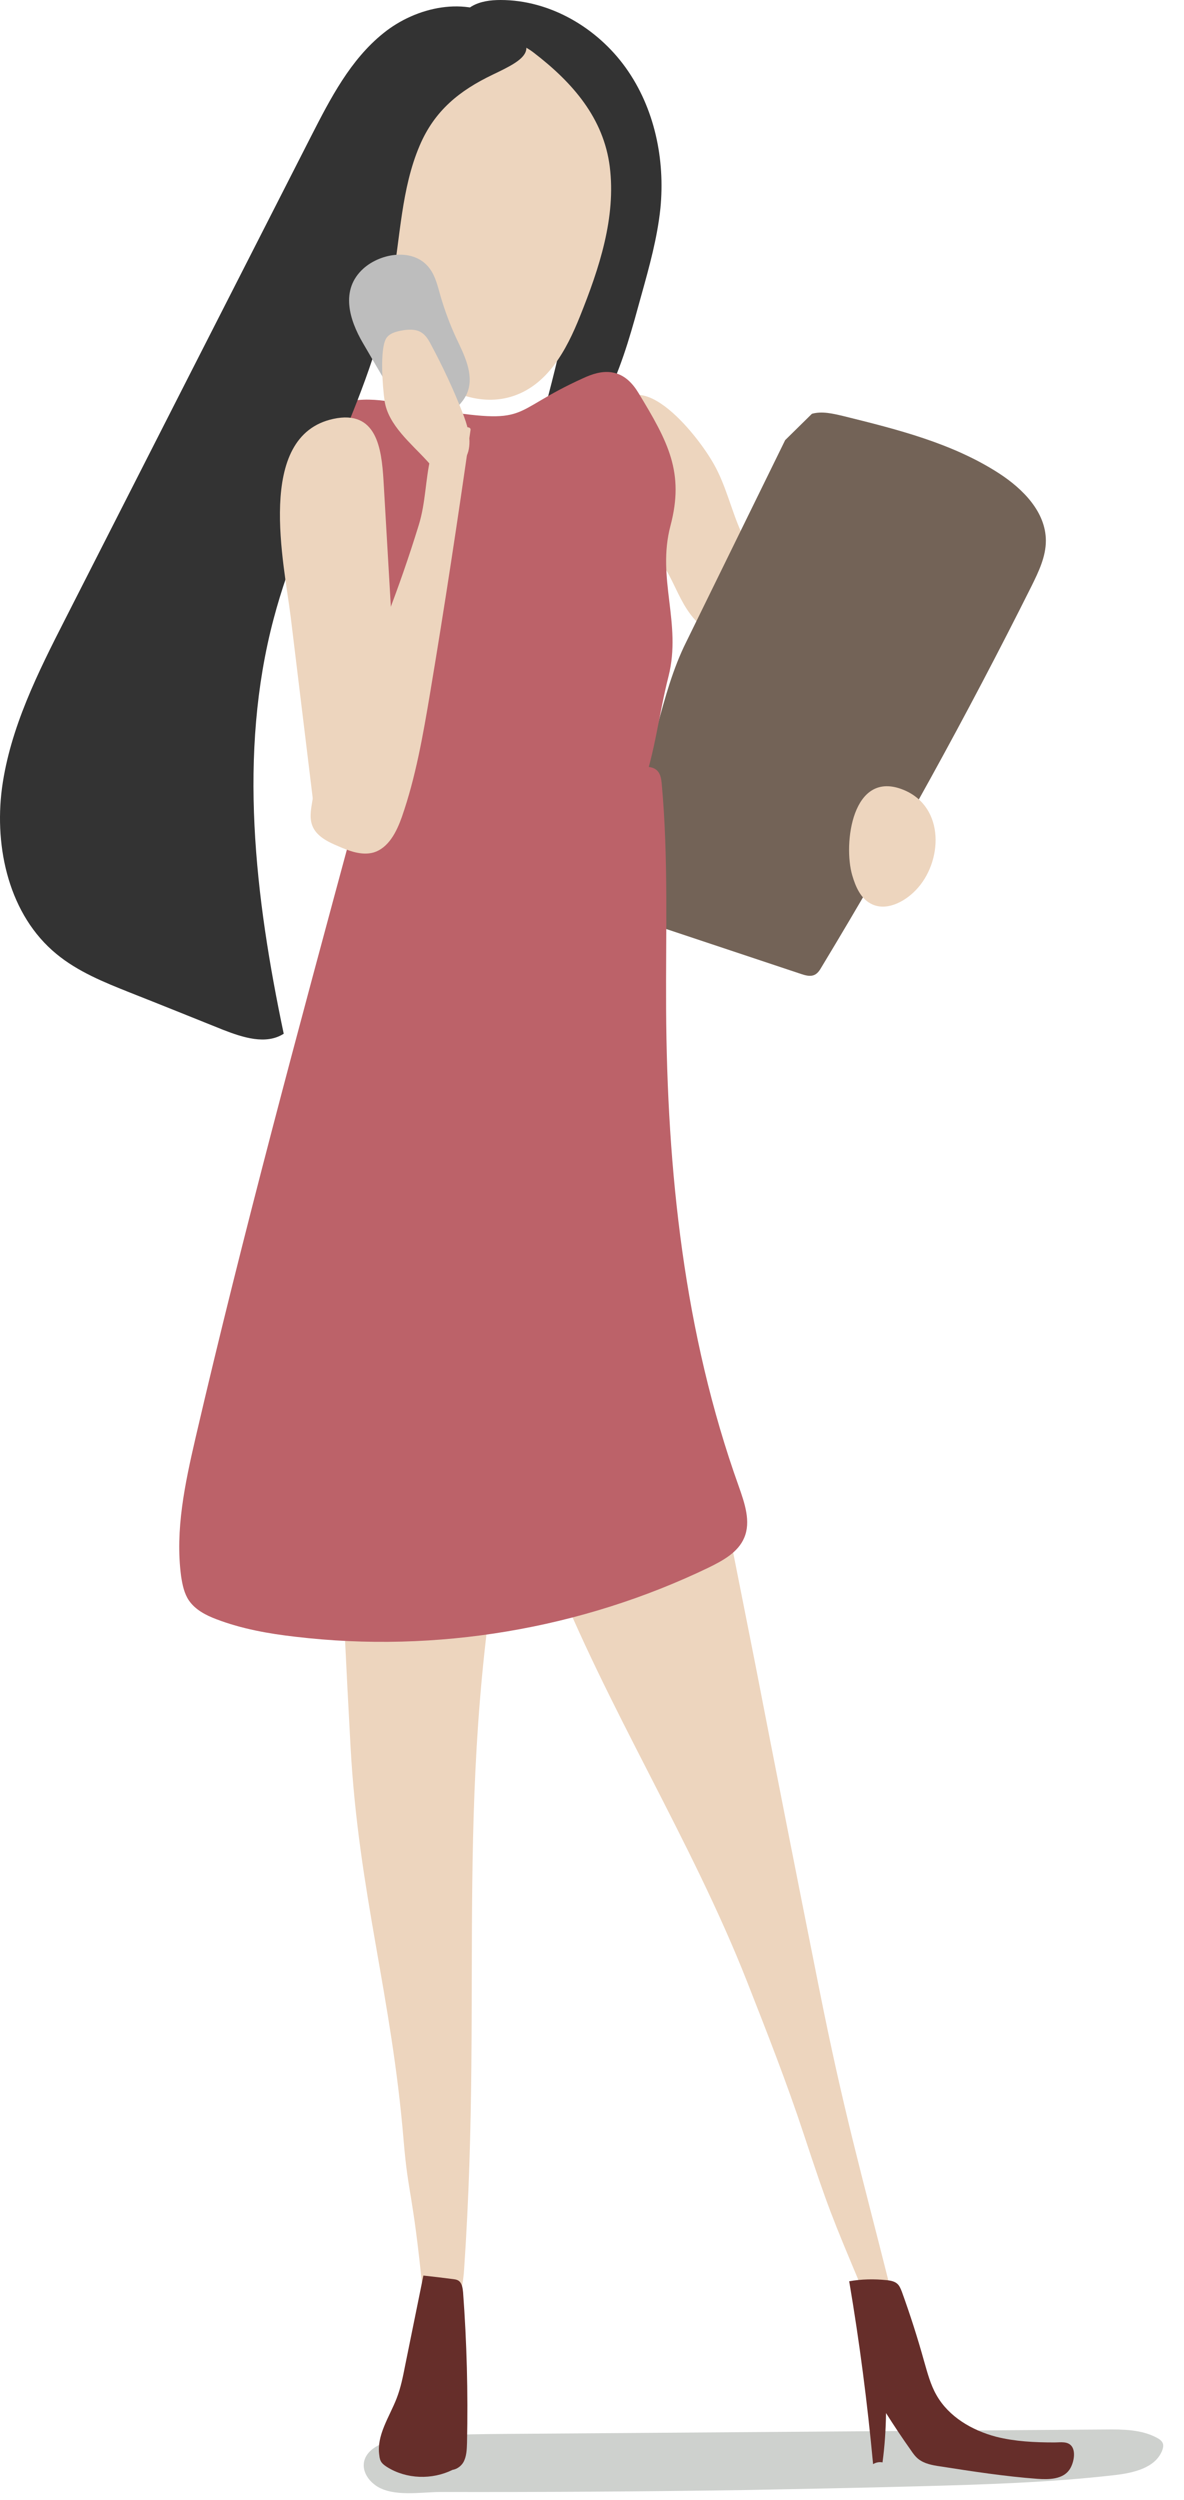 <?xml version="1.0" encoding="UTF-8"?> <svg xmlns="http://www.w3.org/2000/svg" width="54" height="114" viewBox="0 0 54 114" fill="none"><path d="M41.89 113.38C44.88 113.3 47.87 113.21 50.84 112.87C51.69 112.77 52.68 112.55 53 111.76C53.04 111.66 53.07 111.54 53.04 111.44C53 111.31 52.88 111.23 52.77 111.17C52.07 110.79 51.22 110.78 50.42 110.79C41.33 110.86 32.24 110.92 23.14 110.99C22.06 111 20.98 111 19.9 111.09C19.05 111.16 17.6 111.13 16.92 111.74C16.35 112.25 16.57 112.96 17.16 113.36C17.94 113.88 19.21 113.64 20.09 113.64C24.73 113.65 29.37 113.62 34.01 113.55C36.64 113.5 39.27 113.45 41.89 113.38Z" fill="#CED1CE"></path><path d="M25.76 4.36C26.45 5.18 26.78 6.26 26.86 7.33C26.94 8.4 26.79 9.47 26.62 10.53C26.06 13.91 25.27 17.25 24.32 20.54C24.26 20.74 24.21 20.94 24.25 21.14C24.29 21.34 24.48 21.52 24.68 21.49C24.76 21.48 24.83 21.43 24.9 21.39C26.19 20.54 27.14 19.23 27.79 17.83C28.45 16.43 28.85 14.92 29.26 13.43C29.62 12.14 29.98 10.84 30.12 9.5C30.34 7.26 29.85 4.92 28.54 3.09C27.23 1.26 25.08 0 22.83 0C22.37 0 21.9 0.06 21.51 0.29C21.12 0.53 20.83 0.98 20.9 1.43C21.06 2.48 22.3 2.34 23.05 2.58C24.03 2.9 25.11 3.58 25.76 4.36Z" fill="#333333"></path><path d="M23.44 55.14L22.32 53.17C21.03 53.28 19.75 53.45 18.48 53.67C17.44 53.85 16.31 54.13 15.67 54.97C15.07 55.76 15.07 56.84 15.1 57.83C15.29 65.12 15.59 72.41 15.99 79.69C16.36 86.36 17.86 90.97 18.41 97.63C18.63 100.22 18.81 99.78 19.29 104.57C19.33 104.94 19.29 104.73 19.45 104.94C19.54 104.89 19.64 104.85 19.77 104.84C20.2 104.81 20.13 105.2 20.56 105.17C20.66 105.16 20.74 105.18 20.82 105.2C21.01 104.72 21.13 104.09 21.17 103.45C22.06 90.36 20.61 81.35 23.14 68.45C24 64.03 25.03 59.35 23.44 55.14Z" fill="#EDD5BE"></path><path d="M37.33 90.53C38.48 96.32 39.24 98.91 40.68 104.64C39.88 104.65 40.09 104.33 39.3 104.33C37.94 101.09 37.77 100.69 36.67 97.36C35.89 94.99 34.98 92.68 34.07 90.36C31.52 83.88 27.68 77.89 25.13 71.41C24 68.54 22.86 65.66 21.36 62.97C19.74 60.09 17.7 55.94 21.57 53.9C23.75 52.75 26.95 52.71 28.81 54.45C30.93 56.43 31.29 59.97 31.82 62.63C32.69 67.02 33.56 71.41 34.43 75.8C35.38 80.7 36.35 85.62 37.33 90.53Z" fill="#EDD5BE"></path><path d="M40.45 103.98C40.62 104 40.8 104.03 40.93 104.15C41.03 104.24 41.08 104.38 41.13 104.5C41.51 105.55 41.85 106.61 42.15 107.69C42.3 108.21 42.44 108.75 42.71 109.22C43.27 110.21 44.33 110.83 45.43 111.12C46.3 111.34 47.2 111.38 48.09 111.38C48.37 111.38 48.71 111.31 48.89 111.57C49.08 111.85 48.95 112.38 48.77 112.63C48.47 113.06 47.84 113.08 47.32 113.04C45.83 112.93 44.35 112.7 42.87 112.47C42.52 112.42 42.16 112.35 41.89 112.14C41.75 112.03 41.64 111.88 41.54 111.73C41.15 111.18 40.77 110.61 40.41 110.04C40.4 110.79 40.35 111.55 40.25 112.29C40.1 112.26 39.95 112.29 39.82 112.37C39.56 109.58 39.2 106.8 38.73 104.03C39.29 103.93 39.87 103.92 40.45 103.98Z" fill="#662E2A"></path><path d="M18.09 109.37C18.28 108.88 18.38 108.37 18.48 107.86C18.76 106.5 19.03 105.13 19.31 103.77C19.76 103.82 20.2 103.87 20.65 103.93C20.73 103.94 20.82 103.95 20.89 103.99C21.07 104.09 21.1 104.33 21.12 104.53C21.29 106.82 21.35 109.11 21.3 111.4C21.29 111.71 21.28 112.03 21.13 112.29C21.03 112.46 20.84 112.6 20.64 112.63C19.71 113.09 18.54 113.06 17.65 112.5C17.56 112.44 17.47 112.38 17.41 112.3C17.34 112.21 17.31 112.09 17.3 111.97C17.16 111.06 17.76 110.22 18.09 109.37Z" fill="#662E2A"></path><path d="M32.56 21.17C33.11 22.14 33.35 23.26 33.81 24.28C34.45 25.71 35.49 26.92 36.2 28.31C37.39 30.63 37.68 33.45 39.43 35.37C40.05 36.05 40.82 36.58 41.33 37.34C41.84 38.1 42 39.22 41.35 39.87C40.74 40.48 39.67 40.37 38.98 39.87C38.29 39.37 37.86 38.57 37.46 37.81C36.54 36.03 35.62 34.25 34.69 32.48C34.08 31.3 33.45 30.1 32.54 29.13C32.2 28.76 31.81 28.43 31.51 28.04C31.04 27.43 30.78 26.68 30.4 26.02C29.1 23.76 26.78 22.1 27.84 19.16C28.9 16.17 31.78 19.77 32.56 21.17Z" fill="#EDD5BE"></path><path d="M45.57 21.59C43.44 20.21 40.92 19.58 38.45 18.97C37.98 18.86 37.49 18.74 37.03 18.87L35.81 20.07L31.3 29.27C30.69 30.49 30.33 31.82 29.97 33.15C29.29 35.65 28.62 38.16 27.94 40.66C27.87 40.92 27.81 41.21 27.96 41.43C28.07 41.59 28.27 41.66 28.45 41.72C31.14 42.62 33.83 43.51 36.52 44.41C36.73 44.48 36.96 44.55 37.16 44.45C37.3 44.38 37.39 44.24 37.47 44.1C40.89 38.44 44.09 32.64 47.05 26.72C47.37 26.07 47.7 25.39 47.7 24.66C47.7 23.35 46.66 22.3 45.57 21.59Z" fill="#736357"></path><path d="M26.61 17.24C27 17.06 27.45 16.91 27.9 16.98C28.5 17.07 28.87 17.51 29.12 17.92C30.48 20.16 31.22 21.55 30.58 23.97C29.94 26.39 31.1 28.42 30.49 30.84C30.05 32.56 29.88 34.31 29.27 36C29.21 36.17 29.14 36.34 28.97 36.46C28.79 36.58 28.53 36.62 28.29 36.65C25.39 36.99 22.43 37.1 19.5 36.97C19.09 36.95 18.65 36.92 18.35 36.71C18.06 36.52 17.96 36.21 17.88 35.93C16.64 31.54 15.39 27.15 14.15 22.75C13.92 21.95 13.7 21.13 13.85 20.33C14 19.52 14.6 18.71 15.6 18.39C16.86 17.98 18.29 18.43 19.64 18.65C24.33 19.41 23.07 18.84 26.61 17.24Z" fill="#BC6269"></path><path d="M18.88 3.47C17.66 4.89 17.31 6.77 17.24 8.57C17.18 9.99 17.28 11.42 17.52 12.83C17.76 14.22 18.18 15.65 19.16 16.74C20.14 17.84 21.8 18.53 23.28 18.1C24.97 17.61 25.84 15.95 26.45 14.43C27.33 12.24 28.1 9.92 27.81 7.6C27.53 5.4 26.14 3.78 24.34 2.4C22.64 1.09 20.13 2.01 18.88 3.47Z" fill="#EDD5BE"></path><path d="M19.14 6.64C18.3 8.61 18.26 10.82 17.88 12.93C16.93 18.26 13.86 22.99 12.48 28.22C10.85 34.37 11.63 40.91 12.94 47.14C12.13 47.66 11.07 47.31 10.17 46.96C8.75 46.39 7.34 45.82 5.92 45.26C4.74 44.79 3.55 44.31 2.57 43.5C0.43 41.74 -0.27 38.69 0.09 35.94C0.46 33.2 1.73 30.67 2.99 28.2C6.72 20.87 10.45 13.54 14.19 6.21C15.07 4.49 15.98 2.72 17.49 1.51C18.99 0.3 21.26 -0.19 22.86 0.89C24.87 2.24 23.92 2.71 22.46 3.41C20.96 4.13 19.82 5.04 19.14 6.64Z" fill="#333333"></path><path d="M38.87 39.92C39.02 40.43 39.25 40.97 39.72 41.21C40.39 41.57 41.23 41.15 41.76 40.6C42.99 39.34 43.13 36.81 41.21 36.02C38.86 35.06 38.45 38.5 38.87 39.92Z" fill="#EDD5BE"></path><path d="M29.15 34.98C29.45 34.95 29.8 34.94 30 35.17C30.13 35.32 30.16 35.54 30.18 35.74C30.49 39.14 30.36 42.57 30.38 45.99C30.42 53.37 31.2 60.82 33.69 67.77C33.96 68.54 34.26 69.39 33.94 70.13C33.66 70.79 32.98 71.16 32.33 71.48C26.52 74.28 19.9 75.4 13.48 74.64C12.25 74.5 11.02 74.28 9.87 73.84C9.39 73.66 8.91 73.41 8.62 72.99C8.4 72.67 8.32 72.27 8.26 71.88C7.98 69.77 8.44 67.64 8.92 65.56C11.1 56.18 13.62 46.89 16.13 37.6C16.34 36.81 16.56 35.04 17.4 34.73C18.23 34.42 20.11 35.01 21.02 35.07C23.74 35.23 26.45 35.2 29.15 34.98Z" fill="#BC6269"></path><path d="M19.6 12.25C19.86 12.6 19.96 13.04 20.08 13.46C20.27 14.12 20.51 14.77 20.8 15.4C21.17 16.18 21.62 17.05 21.33 17.86C21.19 18.25 20.88 18.57 20.55 18.82C20.21 19.08 19.8 19.31 19.38 19.27C18.71 19.21 18.27 18.57 17.93 18C17.47 17.22 17.01 16.43 16.55 15.64C15.93 14.58 15.51 13.21 16.57 12.25C17.38 11.52 18.9 11.29 19.6 12.25Z" fill="#BDBDBD"></path><path d="M17.62 15.42C17.76 15.21 18.03 15.13 18.28 15.08C18.6 15.02 18.96 14.99 19.23 15.17C19.43 15.3 19.55 15.51 19.66 15.72C20.19 16.71 20.67 17.73 21.08 18.78C21.31 19.36 21.51 19.98 21.36 20.58C21.2 21.18 20.53 21.68 19.96 21.42C19.76 21.33 19.61 21.17 19.47 21.01C18.76 20.23 17.7 19.38 17.54 18.28C17.45 17.65 17.31 15.91 17.62 15.42Z" fill="#EDD5BE"></path><path d="M19.1 23.94C18.22 26.8 17.14 29.59 15.86 32.3C15.17 33.75 14.42 35.21 14.2 36.81C14.16 37.09 14.14 37.38 14.24 37.64C14.42 38.13 14.95 38.39 15.43 38.59C15.93 38.81 16.49 39.02 17.02 38.88C17.72 38.68 18.09 37.93 18.33 37.25C18.96 35.44 19.29 33.54 19.61 31.64C20.28 27.64 20.89 23.63 21.46 19.61C21.51 19.27 20.35 19.7 20.26 19.77C19.9 20.03 19.74 20.44 19.64 20.86C19.4 21.86 19.42 22.9 19.1 23.94Z" fill="#EDD5BE"></path><path d="M18.22 34.91C18.24 35.32 18.26 35.75 18.12 36.14C17.72 37.24 16.32 37.53 15.15 37.64C14.95 37.66 14.74 37.67 14.58 37.56C14.4 37.43 14.35 37.18 14.33 36.95C13.97 34.02 13.62 31.08 13.26 28.15C12.97 25.75 11.61 19.87 15.21 19.1C17.18 18.68 17.4 20.45 17.49 21.89C17.61 23.95 17.73 26.02 17.85 28.08C17.97 30.35 18.1 32.63 18.22 34.91Z" fill="#EDD5BE"></path></svg> 